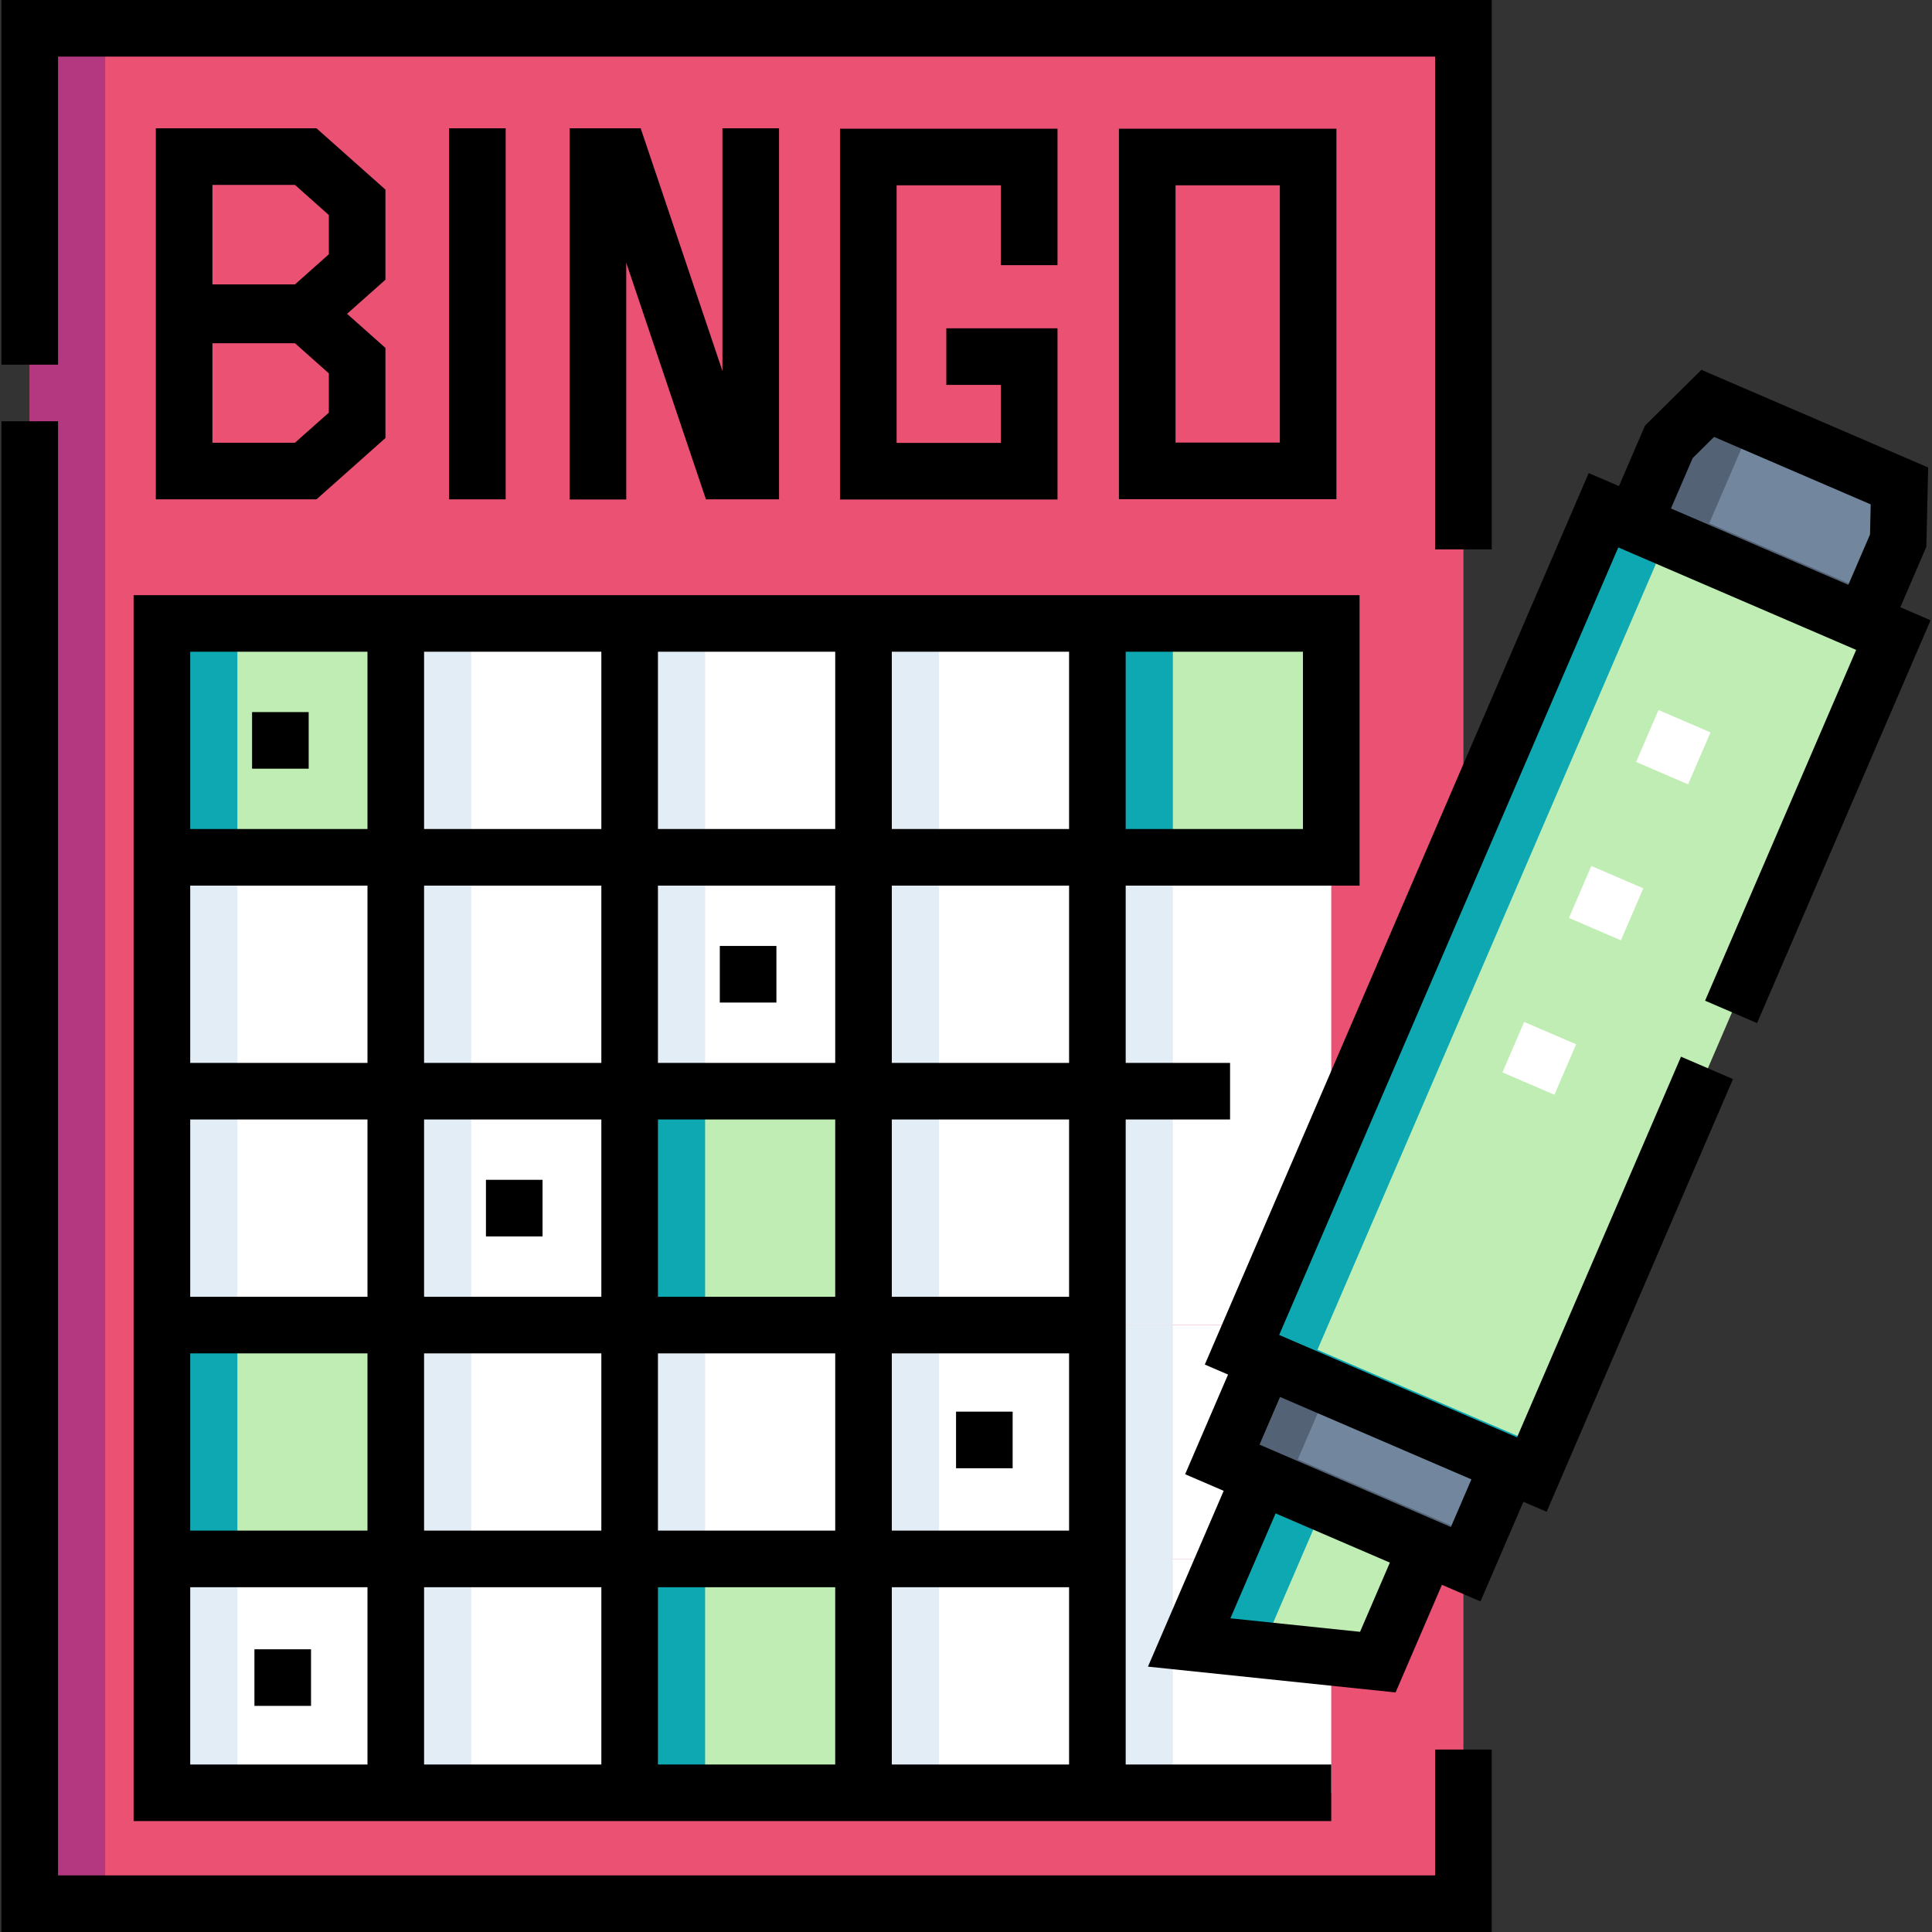<svg id="Layer_1" enable-background="new 0 0 512 512" height="512" viewBox="0 0 512 512" width="512" xmlns="http://www.w3.org/2000/svg"><rect x="0" y="0" width="512" height="512" fill="#333333" stroke="none"/><g><path d="m323.927 386.763 11.373-26.41-6.163-2.654 58.685-136.27v-213.929h-379.94v497h379.94v-90.221z" fill="#ea5172"/><path d="m42.907 165.221h61.978v61.978h-61.978z" fill="#bfedb3"/><path d="m104.885 165.221h61.978v61.978h-61.978z" fill="#fff"/><path d="m166.863 165.221h61.978v61.978h-61.978z" fill="#fff"/><path d="m228.841 165.221h61.978v61.978h-61.978z" fill="#fff"/><path d="m290.819 165.221h61.978v61.978h-61.978z" fill="#bfedb3"/><g fill="#fff"><path d="m42.907 227.199h61.978v61.978h-61.978z"/><path d="m104.885 227.199h61.978v61.978h-61.978z"/><path d="m166.863 227.199h61.978v61.978h-61.978z"/><path d="m228.841 227.199h61.978v61.978h-61.978z"/><path d="m290.819 227.199h61.978v61.978h-61.978z"/><path d="m42.907 289.177h61.978v61.978h-61.978z"/><path d="m104.885 289.177h61.978v61.978h-61.978z"/></g><path d="m166.863 289.177h61.978v61.978h-61.978z" fill="#bfedb3"/><path d="m228.841 289.177h61.978v61.978h-61.978z" fill="#fff"/><path d="m352.792 289.18v13.6l-20.83 48.37h-41.14v-61.97z" fill="#fff"/><path d="m42.907 351.155h61.978v61.978h-61.978z" fill="#bfedb3"/><path d="m104.885 351.155h61.978v61.978h-61.978z" fill="#fff"/><path d="m166.863 351.155h61.978v61.978h-61.978z" fill="#fff"/><path d="m228.841 351.155h61.978v61.978h-61.978z" fill="#fff"/><path d="m42.907 413.133h61.978v61.978h-61.978z" fill="#fff"/><path d="m104.885 413.133h61.978v61.978h-61.978z" fill="#fff"/><path d="m166.863 413.133h61.978v61.978h-61.978z" fill="#bfedb3"/><path d="m228.841 413.133h61.978v61.978h-61.978z" fill="#fff"/><path d="m352.792 439.19v35.92h-61.97v-61.98h33.86l-9.54 22.14z" fill="#fff"/><path d="m347.482 352.335h28.754v70.219h-28.754z" fill="#72869e" transform="matrix(.396 -.919 .919 .396 -137.117 566.549)"/><path d="m452.564 106.897-10.307 10.201-9.293 21.578 60.782 26.176 9.293-21.579.328-14.497z" fill="#72869e"/><path d="m373.632 141.887h83.638v242.229h-83.638z" fill="#bfedb3" transform="matrix(.919 .396 -.396 .919 137.904 -142.876)"/><path d="m365.136 440.482-49.991-5.21 18.976-44.062 44.062 18.975z" fill="#bfedb3"/><path d="m290.819 351.155h41.143l-2.825 6.544 6.163 2.654-11.373 26.41 10.194 4.447-9.439 21.92h-33.86z" fill="#fff"/><path d="m7.882 7.5h20v497h-20z" fill="#b3387f"/><path d="m42.907 165.221h20v61.978h-20z" fill="#0ea8b2"/><path d="m104.885 165.221h20v61.978h-20z" fill="#e3edf6"/><path d="m166.863 165.221h20v61.978h-20z" fill="#e3edf6"/><path d="m228.841 165.221h20v61.978h-20z" fill="#e3edf6"/><path d="m290.819 165.221h20v61.978h-20z" fill="#0ea8b2"/><path d="m42.907 227.199h20v61.978h-20z" fill="#e3edf6"/><path d="m104.885 227.199h20v61.978h-20z" fill="#e3edf6"/><path d="m166.863 227.199h20v61.978h-20z" fill="#e3edf6"/><path d="m228.841 227.199h20v61.978h-20z" fill="#e3edf6"/><path d="m290.819 227.199h20v61.978h-20z" fill="#e3edf6"/><path d="m42.907 289.177h20v61.978h-20z" fill="#e3edf6"/><path d="m104.885 289.177h20v61.978h-20z" fill="#e3edf6"/><path d="m166.863 289.177h20v61.978h-20z" fill="#0ea8b2"/><path d="m228.841 289.177h20v61.978h-20z" fill="#e3edf6"/><path d="m290.822 289.18h20v61.97h-20z" fill="#e3edf6"/><path d="m42.907 351.155h20v61.978h-20z" fill="#0ea8b2"/><path d="m104.885 351.155h20v61.978h-20z" fill="#e3edf6"/><path d="m166.863 351.155h20v61.978h-20z" fill="#e3edf6"/><path d="m228.841 351.155h20v61.978h-20z" fill="#e3edf6"/><path d="m42.907 413.133h20v61.978h-20z" fill="#e3edf6"/><path d="m104.885 413.133h20v61.978h-20z" fill="#e3edf6"/><path d="m166.863 413.133h20v61.978h-20z" fill="#0ea8b2"/><path d="m228.841 413.133h20v61.978h-20z" fill="#e3edf6"/><path d="m290.822 413.13h20v61.98h-20z" fill="#e3edf6"/><path d="m343.927 386.763 8.244-19.144-16.871-7.266-11.373 26.41 64.492 27.773 3.129-7.265z" fill="#536275"/><path d="m452.964 138.676 9.293-21.578 4.243-4.199-13.936-6.002-10.307 10.201-9.293 21.578 60.782 26.176 3.129-7.266z" fill="#536275"/><path d="m349.137 357.699 92.68-215.21-16.871-7.266-95.809 222.476 76.818 33.082 3.128-7.266z" fill="#0ea8b2"/><path d="m335.146 435.272 15.846-36.797-16.871-7.265-18.975 44.062 49.99 5.21.859-1.995z" fill="#0ea8b2"/><path d="m290.82 351.155h20v61.975h-20z" fill="#e3edf6"/><g><path d="m352.792 482.61v-15h-54.471v-170.93h27.66v-15h-27.66v-46.98l61.975-.001v-76.978h-324.888v324.89zm-240.407-123.955h46.978v46.978h-46.978zm0-61.978h46.978v46.978h-46.978zm0-61.978h46.978v46.978h-46.978zm170.934 46.978h-46.978v-46.978h46.978zm0 61.978h-46.978v-46.978h46.978zm-108.956-46.978h46.979v46.978h-46.979zm46.978-15h-46.979v-46.978h46.979zm-46.978 76.978h46.979v46.978h-46.979zm61.978 0h46.978v46.978h-46.978zm61.978-185.934h46.978v46.978h-46.978zm-61.978 0h46.978v46.978h-46.978zm-61.978 0h46.979v46.978h-46.979zm-61.978 0h46.978v46.978h-46.978zm-61.977 0h46.978v46.978h-46.978zm0 61.978h46.978v46.978h-46.978zm0 61.978h46.978v46.978h-46.978zm0 61.978h46.978v46.978h-46.978zm46.977 108.956h-46.977v-46.978h46.978v46.978zm61.978 0h-46.978v-46.978h46.978zm61.978 0h-46.979v-46.978h46.979zm61.978 0h-46.978v-46.978h46.978z"/><path d="m102.147 50.25-18.274-16.25h-42.58l-.001 98.333 42.581-.003 18.274-16.25v-23.872l-10.169-9.043 10.169-9.043zm-23.98-1.25 8.979 7.985v10.403l-8.979 7.985h-21.875v-26.373zm8.98 60.346-8.979 7.985h-21.876v-26.373h21.875l8.979 7.985v10.403z"/><path d="m280.248 70.268v-36.16h-57.637v98.267h57.637v-45.372h-29.467v15h14.467v15.372h-27.637v-68.267h27.637v21.16z"/><path d="m354.165 34.108h-57.637v98.183h57.637zm-15 83.184h-27.637v-68.184h27.637z"/><path d="m119.006 34h15v98.333h-15z"/><path d="m165.961 69.627 21.125 62.706h19.367v-98.333h-15v64.31l-21.665-64.31h-18.827v98.37h15z"/><path d="m465.641 271.127 45.977-106.749-8.016-3.452 6.901-16.025.478-21.013-60.097-25.879-14.938 14.784-6.902 16.028-8.023-3.455-101.733 236.256 6.157 2.652-11.373 26.411 10.215 4.399-20.064 46.591 65.621 6.838 12.282-28.521 10.216 4.399 11.373-26.409 6.159 2.653 49.387-114.668-13.777-5.934-43.454 100.892-63.033-27.146 89.867-208.702 63.042 27.149-40.042 92.968zm-105.212 161.323-34.361-3.58 11.975-27.805 30.286 13.042zm24.069-27.769-50.717-21.84 5.44-12.633 50.717 21.841zm64.071-283.278 5.675-5.616 41.511 17.876-.181 7.983-5.749 13.348-47.005-20.241z"/><path d="m15.382 15h364.94v130.59h15v-145.59h-394.94v96.64h15z"/><path d="m380.322 497h-364.94v-385.36h-15v400.36h394.94v-48.35h-15z"/></g><g><path d="m411.938 290.121-13.777-5.933 5.758-13.371 13.777 5.933zm17.624-40.924-13.777-5.933 5.933-13.777 13.777 5.933zm17.799-41.331-13.777-5.933 5.933-13.777 13.777 5.933z" fill="#fff"/></g><g><path d="m66.802 188.71h15v15h-15z"/></g><g><path d="m190.757 250.688h15v15h-15z"/></g><g><path d="m128.78 312.666h15v15h-15z"/></g><g><path d="m253.361 374.1h15v15h-15z"/></g><g><path d="m67.427 437.077h15v15h-15z"/></g></g></svg>